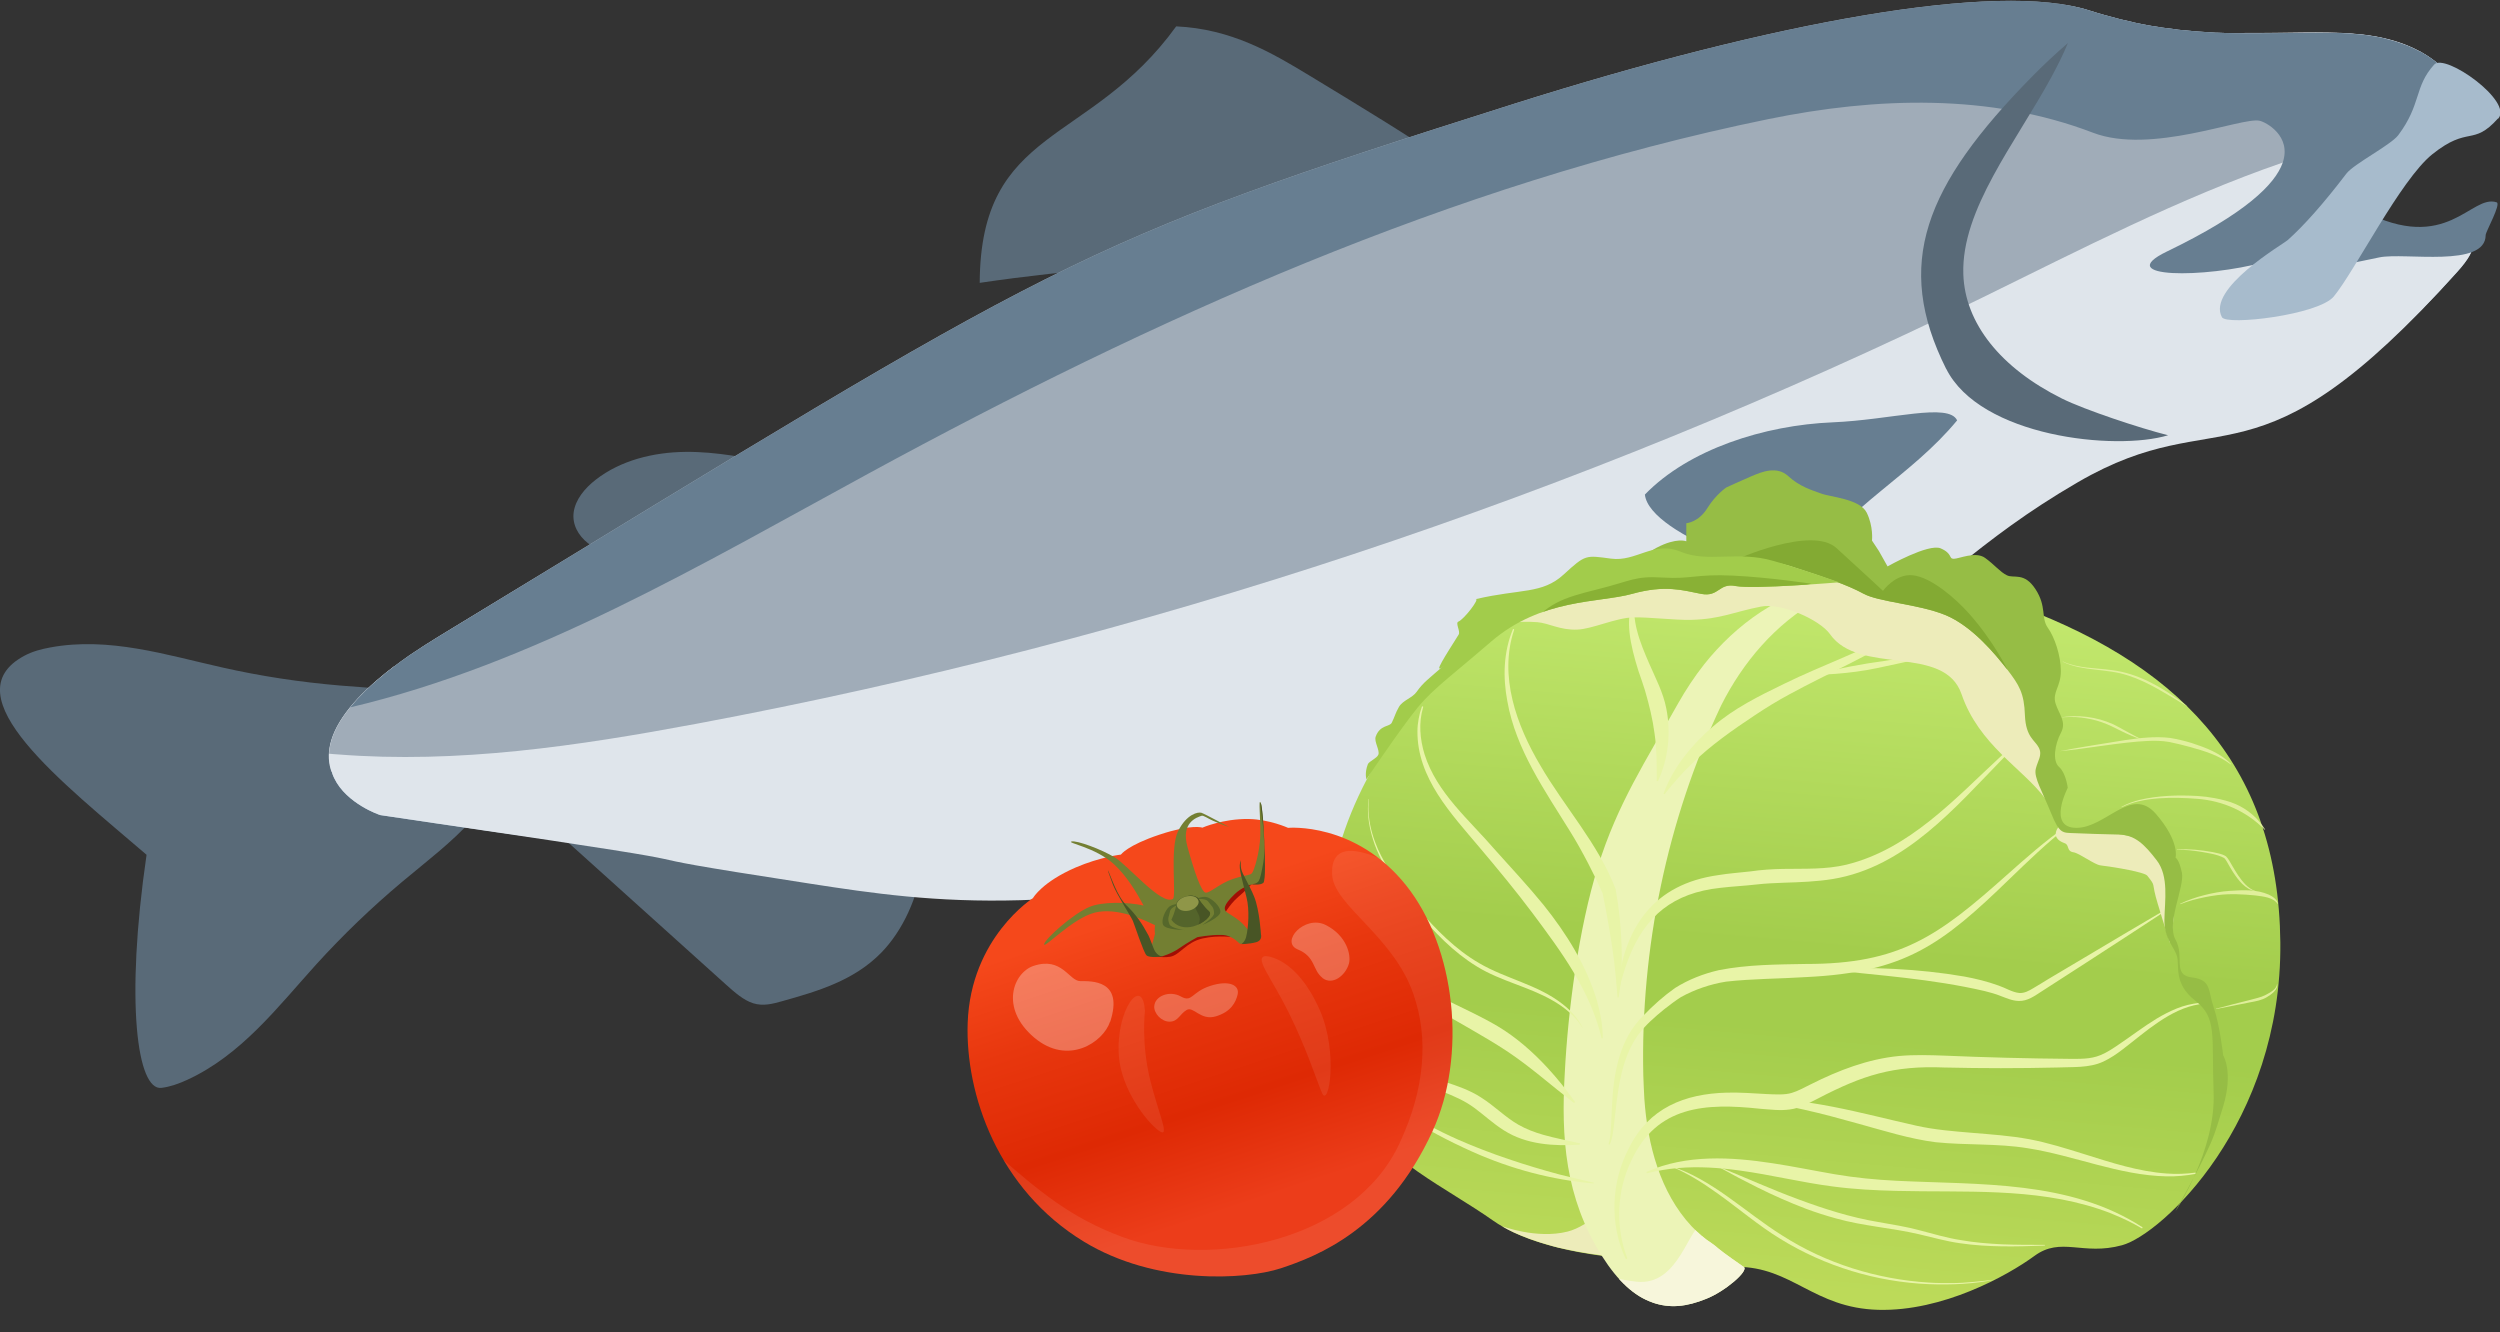 <?xml version="1.0" encoding="UTF-8"?>
<svg xmlns="http://www.w3.org/2000/svg" xmlns:xlink="http://www.w3.org/1999/xlink" viewBox="0 0 141.24 75.27">
  <rect x="0" y="0" width="141.24" height="75.27" fill="#333333" stroke="none"/>
  <defs>
    <style>
      .cls-1 {
        opacity: .9;
      }

      .cls-2 {
        fill: #e6f2a3;
      }

      .cls-3 {
        fill: #a7bbcc;
      }

      .cls-4 {
        fill: #485525;
      }

      .cls-5 {
        fill: #89b135;
      }

      .cls-6 {
        clip-path: url(#clippath-4);
      }

      .cls-7 {
        fill: url(#_名称未設定グラデーション_55);
      }

      .cls-8 {
        opacity: .08;
      }

      .cls-8, .cls-9, .cls-10 {
        fill: #fff;
      }

      .cls-11 {
        fill: #56682b;
      }

      .cls-12 {
        fill: #596a78;
      }

      .cls-13 {
        fill: #a2cc4b;
      }

      .cls-14 {
        fill: #a0acb8;
      }

      .cls-15 {
        fill: #a10e04;
      }

      .cls-16 {
        clip-path: url(#clippath-1);
      }

      .cls-17 {
        isolation: isolate;
      }

      .cls-18 {
        fill: #e8f4a7;
      }

      .cls-9 {
        opacity: .25;
      }

      .cls-10 {
        opacity: .3;
      }

      .cls-19 {
        clip-path: url(#clippath-3);
      }

      .cls-20 {
        fill: #54642b;
      }

      .cls-21 {
        fill: #8f9648;
      }

      .cls-22 {
        fill: #edecba;
      }

      .cls-22, .cls-23 {
        mix-blend-mode: multiply;
      }

      .cls-24 {
        fill: #83aa33;
      }

      .cls-25 {
        fill: #737f32;
      }

      .cls-26 {
        fill: #ecf4b7;
      }

      .cls-23 {
        fill: #f7f6db;
      }

      .cls-27 {
        clip-path: url(#clippath-2);
      }

      .cls-28 {
        fill: #96bd45;
      }

      .cls-29 {
        fill: url(#_名称未設定グラデーション_369);
      }

      .cls-30 {
        fill: #677e91;
      }

      .cls-31 {
        clip-path: url(#clippath);
      }

      .cls-32 {
        fill: #dfe5eb;
      }
    </style>
    <linearGradient id="_名称未設定グラデーション_55" data-name="名称未設定グラデーション 55" x1="100.09" y1="73.48" x2="103.73" y2="31.87" gradientUnits="userSpaceOnUse">
      <stop offset=".02" stop-color="#bcda59"/>
      <stop offset=".37" stop-color="#a3cd4c"/>
      <stop offset=".48" stop-color="#a3cd4c"/>
      <stop offset="1" stop-color="#c5ea70"/>
    </linearGradient>
    <clipPath id="clippath">
      <path class="cls-26" d="M93.35,73.58c-1.01-.35-1.94-1.19-2.84-2.61-2.11-3.33-2.31-6.76-2.11-10.28.18-3.6.79-8.24,1.87-11.71,1.11-3.58,2.71-5.98,4.53-9.23.44-.78.93-1.52,1.48-2.22,1.8-2.26,4.33-4.1,7.22-4.57.13-.02.25-.03.38-.04.23,0,.29.29.08.38-.44.16-.86.37-1.27.6-2.39,1.35-4.23,3.52-5.45,5.95-3.06,6.46-4.56,13.76-4.4,20.89.02.37.03.97.06,1.35.18,2.57.89,5.28,2.66,7.18.36.38.74.71,1.16.98.1.06.26.2.34.27.32.27,1.2.88,1.46,1.06.29.21-1.04,1.37-2.13,1.8-1.09.44-2.04.56-3.05.2Z"/>
    </clipPath>
    <clipPath id="clippath-1">
      <path class="cls-28" d="M92.12,32.52s.34-.98,1.48-1.58c1.13-.59,1.67-.36,1.67-.36v-1.02s.69-.05,1.18-.84c.49-.79,1.08-1.18,1.08-1.18,0,0,.84-.39,1.43-.64.59-.25,1.43-.59,2.07,0,.64.59,1.33.79,1.85.98.51.2,2.19.3,2.58,1.08.39.79.3,1.58.3,1.58l.39.59.49.87s2.31-1.31,3-1.02c.69.3.44.59.74.59s1.23-.44,1.77-.05c.54.39.84.79,1.23.98.39.2.98-.2,1.62.79.64.98.3,1.62.69,2.17.39.54.74,1.58.74,2.46s-.49,1.18-.3,1.82c.2.64.64,1.03.3,1.67-.34.64-.49,1.58-.1,1.92.39.34.49,1.18.49,1.18,0,0-1.18,2.26.49,2.26s3.1-2.38,4.48-.8c1.38,1.58,1.12,2.49,1.12,2.49,0,0,.2.07.36.85.16.79-.89,2.83-.36,3.78.53.95-.2,2,.92,2.13,1.12.13.9.72,1.24,1.71.34.98.53,2.69.53,2.69,0,0,.59.92,0,2.89-.59,1.97-.66,1.97-1.05,2.82-.39.85-1.67,3.12-1.64,3.09.03-.03,2.28-3.42,2.15-6.7-.12-3.28.21-4.2-1.04-5.19-1.25-.98-.87-1.96-1.03-2.51-.16-.55-.72-.96-.71-2.05.02-1.08.26-2.46-.43-3.36-.69-.9-1.23-1.44-2.13-1.46-.9-.02-1.9-.05-2.54-.08s-.82.07-1.31-1.15c-.49-1.21-.97-1.99-.86-2.47.11-.48.39-.77.18-1.2-.22-.44-.74-.59-.79-1.84-.04-1.25-.33-1.71-.98-2.56-.66-.85-1.99-2.48-3.53-3.11-1.54-.62-3.74-.72-4.63-1.21s-2.22-.94-4.23-1.59c-1.77-.57-4.14.23-5.22.05-1.08-.18-3.69.51-3.69.51Z"/>
    </clipPath>
    <clipPath id="clippath-2">
      <path class="cls-13" d="M103.88,32.9s-4.82.4-5.81.21c-.98-.2-.94.64-1.97.44-1.03-.2-2.02-.52-3.89,0-1.87.52-5.11.24-7.97,2.7-2.86,2.46-3.45,2.77-4.56,4.25-1.23,1.64-2.48,3.53-2.48,3.53,0,0-.12-.34.08-.86.07-.16.51-.33.59-.53.1-.24-.25-.74-.15-1.02.24-.68.79-.55.91-.79.18-.36.19-.52.41-.9.22-.37.76-.5,1-.85.36-.52.7-.75,1.51-1.46-.64.57.12-.59.86-1.77.11-.18-.2-.65-.02-.73.33-.13,1.24-1.33.98-1.27,2.55-.6,3.75-.27,4.98-1.4,1.23-1.13,1.23-1.08,2.66-.89,1.43.2,2.41-1.03,3.94-.39,1.53.64,3.22-.07,5.24.52,2.02.59,3.66,1.19,3.66,1.19Z"/>
    </clipPath>
    <linearGradient id="_名称未設定グラデーション_369" data-name="名称未設定グラデーション 369" x1="320.9" y1="9.57" x2="320.9" y2="-15.83" gradientTransform="translate(-234.85 163.34) rotate(-18.33)" gradientUnits="userSpaceOnUse">
      <stop offset=".16" stop-color="#ec3d1a"/>
      <stop offset=".39" stop-color="#de2904"/>
      <stop offset=".64" stop-color="#e8370e"/>
      <stop offset=".85" stop-color="#f5481b"/>
    </linearGradient>
    <clipPath id="clippath-3">
      <path class="cls-29" d="M58.37,50.73s-3.53,2.23-3.7,7.06c-.14,4.03,1.71,9.41,6.57,12.36,4.01,2.44,9.09,2.17,11.13,1.5,2.01-.67,6.01-2.18,8.56-7.74,1.95-4.24,1.33-10.35-1.49-13.89-2.87-3.6-6.67-3.25-6.67-3.25,0,0-1.05-.48-2.23-.5-1.45-.02-2.61.49-2.61.49,0,0-.57-.22-2.41.39-1.84.61-2.19,1.13-2.19,1.13,0,0-1.19.14-2.56.73-1.89.82-2.4,1.71-2.4,1.71Z"/>
    </clipPath>
    <clipPath id="clippath-4">
      <path class="cls-20" d="M66.18,51.96s.23-.46.29-.93c.02-.21.47-.43.81-.43.25,0,.4.13.4.13,0,0,.3.47.63.76.23.21-.31.69-.9.85-.46.12-.93.03-1.23-.37Z"/>
    </clipPath>
  </defs>
  <g class="cls-17">
    <g id="_レイヤー_2" data-name="レイヤー 2">
      <g id="_デザイン" data-name="デザイン">
        <g>
          <g>
            <g>
              <path class="cls-12" d="M80.94,42.6c-.4,3.06-.81,6.17-1.73,9-.21.65-.46,1.3-.82,1.75-.53.67-1.21.79-1.84.87-1.15.16-2.31.32-3.42.06-.2-.04-.41-.12-.52-.38-.13-.32-.06-.78.01-1.18.48-2.62.96-5.23,1.44-7.85.1-.52.2-1.06.41-1.5.32-.64.81-.92,1.28-1.13,1.68-.74,3.4-.9,5.19.36Z"/>
              <path class="cls-12" d="M52.17,48.63c-.32,2.11-1.17,3.95-2.39,5.2-1.54,1.57-3.58,2.17-5.58,2.73-.53.15-1.08.3-1.65.12-.54-.17-1.05-.62-1.54-1.06-2.98-2.69-5.97-5.37-8.95-8.06-.97-.88-2.01-1.85-2.51-3.22,7.54-.32,15.38,1.06,22.61,4.29Z"/>
              <path class="cls-12" d="M8.29,48.3c-4.71-4.05-11.16-9-6.9-11.26.45-.24.95-.37,1.44-.46,3.32-.62,6.56.42,9.73,1.13,2.17.49,4.4.83,6.66,1.02,1.77.15,3.58.21,5.28.6,1.7.39,3.33,1.17,4.25,2.48,0,1.6-.88,3.17-2.05,4.47-1.16,1.3-2.61,2.39-3.97,3.53-1.74,1.46-3.36,3.02-4.86,4.67-2.18,2.41-4.23,5.12-7.3,6.53-.46.21-.95.39-1.45.45-1.36.17-2.06-4.79-.84-13.17Z"/>
              <path class="cls-12" d="M89.35,15c-4.32-4.03-9.86-7.39-15.37-10.73-2.14-1.3-4.43-2.64-7.53-2.78-4.89,6.77-11.06,5.62-11.1,14.49,10.33-1.52,20.94-1.57,33.99-.99Z"/>
              <path class="cls-12" d="M43.96,26.23c-1.72-.36-3.47-.72-5.25-.7s-3.64.47-5.05,1.57c-.62.48-1.15,1.12-1.25,1.84-.18,1.39,1.38,2.46,2.87,2.44s2.87-.81,4.16-1.56c2.2-1.29,4.4-2.58,4.52-3.58Z"/>
            </g>
            <path class="cls-3" d="M18.74,43.59s.02.06.03.1c.03.1.07.19.12.29.69,1.42,2.54,2.06,2.6,2.07,1.22.18,2.34.35,3.37.5,20.25,2.98,6.44.15,20.86,2.37,6.85,1.06,11.48,1.03,27.92-1.77,12.39-2.11,31.22-13.95,42.66-20.6,8.24-4.79,10.96,1.7,22.55-11.22,2.44-2.72-.99-2-2.18-2.24-.58-.12-2.9.25-3.98.37-.12.01-.23.02-.31.03-.06,0-.11-.01-.15-.05-.13-.12-.12-.44-.02-.84.07-.28.18-.6.3-.92.22-.54.49-1.06.69-1.34.04-.05.08-.1.11-.13.4-.42.9-.93,1.42-1.47.51-.49,1.03-.99,1.5-1.49.78-.8,1.44-1.58,1.73-2.25.47-.73.58-1.21-.02-1.2-.05-.06-.1-.12-.17-.18-.05-.04-.11-.09-.16-.13-.03-.02-.06-.05-.09-.07-.06-.05-.12-.09-.18-.13-.05-.03-.1-.07-.15-.1-.02-.02-.05-.03-.07-.05-.11-.07-.21-.13-.32-.19-.03-.02-.06-.04-.1-.05,0,0-.01,0-.02,0-.06-.03-.12-.06-.17-.09-.13-.06-.26-.13-.39-.18-.04-.02-.08-.04-.12-.05-.05-.02-.1-.04-.16-.06-.03-.01-.06-.02-.09-.03-.14-.05-.28-.1-.43-.15-.07-.02-.14-.04-.21-.06-.06-.02-.13-.03-.19-.05-.05-.01-.1-.02-.14-.04-.06-.01-.11-.03-.17-.04-.08-.02-.15-.03-.23-.05-.08-.01-.15-.03-.23-.04-.19-.03-.39-.06-.59-.09-.07,0-.14-.02-.21-.02-.23-.02-.47-.04-.71-.06-.12,0-.23-.01-.35-.02-.12,0-.24-.01-.36-.01-.1,0-.2,0-.3,0-.45,0-.91-.01-1.38,0-.1,0-.2,0-.3,0-.76,0-1.55.02-2.38.02-.11,0-.22,0-.33,0,0,0,0,0,0,0-.14,0-.28,0-.42,0-.08,0-.17,0-.25,0-.08,0-.16,0-.24,0-.34,0-.69-.02-1.05-.03-.07,0-.15,0-.22-.01-.62-.03-1.25-.08-1.9-.15-.07,0-.15-.02-.22-.03-.24-.03-.47-.06-.71-.09-.06,0-.12-.02-.18-.03-.13-.02-.26-.04-.39-.06-.06,0-.13-.02-.19-.03-.16-.03-.32-.06-.48-.09-.1-.02-.19-.04-.29-.06-.07-.01-.14-.03-.21-.05-.06-.01-.11-.02-.17-.04-.14-.03-.29-.07-.44-.1-.07-.02-.13-.03-.2-.05-.54-.14-1.09-.29-1.65-.47-5.16-1.67-17.02,2.06-31.69,6.7-25.19,7.98-26.2,7.18-60.63,28.11-.27.16-.54.33-.82.5-.19.12-.38.23-.56.35-.06.04-.12.08-.18.11-.18.11-.35.23-.52.34-.06.04-.11.07-.17.11-.11.07-.22.15-.33.22-.16.11-.31.22-.45.32-.3.22-.58.43-.83.63-.07.05-.13.1-.19.16-.06.05-.12.1-.18.15-.05.04-.11.09-.16.13-.02.02-.04.03-.06.05-.09.08-.18.16-.27.24-.12.11-.23.21-.33.31-.04.04-.08.07-.11.11-.25.25-.47.49-.67.73-.04.04-.07.09-.11.13-.81,1-1.14,1.87-1.17,2.61-.02.37.04.7.15,1.01Z"/>
            <path class="cls-32" d="M18.74,43.59s.02.06.03.1c.03.1.07.19.12.29.69,1.42,2.54,2.06,2.6,2.07,1.22.18,2.34.35,3.37.5,20.25,2.98,6.52,1.16,20.95,3.38,6.85,1.06,14.55,2.16,30.64-2.24,31.18-8.51,29.49-13.8,40.93-20.44,8.24-4.79,9.88,1.01,21.47-11.92,2.44-2.72-.99-2-2.18-2.24-.58-.12-2.9.25-3.98.37-.12.01-.23.02-.31.03-.06,0-.11-.01-.15-.05-.13-.12-.12-.44-.02-.84.07-.28.18-.6.3-.92.22-.54.49-1.06.69-1.34.04-.05.08-.1.11-.13.4-.42.9-.93,1.42-1.47,1.33-1.29,2.76-2.66,3.23-3.73.47-.73.58-1.21-.02-1.2-.05-.06-.1-.12-.17-.18-2.73-2.28-6.36-1.73-10.95-1.77-4.11.77-8.1,2.22-11.72,4.32-3.25,1.89-6.19,4.26-9.32,6.33-5.82,3.85-12.27,6.63-18.69,9.39-13.66,5.87-27.55,11.76-42.3,13.57-7.01.86-14.13.78-21.1,1.93-.48.08-.96.16-1.44.26-1.12.85-1.93,1.62-2.5,2.33-1.21,1.5-1.35,2.7-1.02,3.62Z"/>
            <path class="cls-14" d="M18.59,42.58c.16.02.32.03.48.04,6.78.54,13.59-.48,20.28-1.73,25.15-4.71,49.66-12.84,72.65-24.08,5.51-2.7,11.15-5.62,16.95-7.62,2.4-.83,4.82-1.51,7.27-1.94.78-.8,1.44-1.58,1.73-2.25.47-.73.58-1.21-.02-1.2-.05-.06-.1-.12-.17-.18-.05-.04-.11-.09-.16-.13-.03-.02-.06-.05-.09-.07-.06-.05-.12-.09-.18-.13-.05-.03-.1-.07-.15-.1-.02-.02-.05-.03-.07-.05-.11-.07-.21-.13-.32-.19-.03-.02-.06-.04-.1-.05,0,0-.01,0-.02,0-.06-.03-.12-.06-.17-.09-.13-.06-.26-.13-.39-.18-.04-.02-.08-.04-.12-.05-.05-.02-.1-.04-.16-.06-.03-.01-.06-.02-.09-.03-.14-.05-.28-.1-.43-.15-.07-.02-.14-.04-.21-.06-.06-.02-.13-.03-.19-.05-.05-.01-.1-.02-.14-.04-.06-.01-.11-.03-.17-.04-.08-.02-.15-.03-.23-.05-.08-.01-.15-.03-.23-.04-.19-.03-.39-.06-.59-.09-.07,0-.14-.02-.21-.02-.23-.02-.47-.04-.71-.06-.12,0-.23-.01-.35-.02-.12,0-.24-.01-.36-.01-.1,0-.2,0-.3,0-.45,0-.91-.01-1.38,0-.1,0-.2,0-.3,0-.76,0-1.55.02-2.38.02-.11,0-.22,0-.33,0,0,0,0,0,0,0-.14,0-.28,0-.42,0-.08,0-.17,0-.25,0-.08,0-.16,0-.24,0-.34,0-.69-.02-1.05-.03-.07,0-.15,0-.22-.01-.62-.03-1.25-.08-1.9-.15-.07,0-.15-.02-.22-.03-.24-.03-.47-.06-.71-.09-.06,0-.12-.02-.18-.03-.13-.02-.26-.04-.39-.06-.06-.01-.13-.02-.19-.03-.16-.03-.32-.06-.48-.09-.1-.02-.19-.04-.29-.06-.07-.01-.14-.03-.21-.05-.06-.01-.11-.02-.17-.04-.14-.03-.29-.07-.44-.1-.07-.02-.13-.03-.2-.05-.54-.14-1.09-.29-1.65-.47-5.16-1.67-17.82.64-32.5,5.28-25.19,7.98-25.41,8.58-59.82,29.53-.27.16-.54.33-.82.5-.19.12-.38.23-.56.35-.06.04-.12.08-.18.11-.18.11-.35.23-.52.34-.06.04-.11.07-.17.11-.11.07-.22.15-.33.22-.16.11-.31.22-.45.32-.3.22-.58.43-.83.63-.07.05-.13.1-.19.16-.06.05-.12.1-.18.15-.05.04-.11.09-.16.13-.02.02-.04.03-.06.05-.09.08-.18.16-.27.24-.12.11-.23.21-.33.31-.04.04-.08.07-.11.11-.25.25-.47.49-.67.73-.04.04-.07.09-.11.13-.81,1-1.14,1.87-1.17,2.61Z"/>
            <path class="cls-30" d="M19.76,39.97c10.39-2.45,19.88-8.09,29.33-13.23,16.05-8.73,32.91-16.34,50.81-20.01,6.11-1.25,12.53-1.46,18.35.77,3.27,1.25,8.39-.89,9.4-.68.35.07,1.84.85,1.31,2.38-.42,1.2-2.08,2.86-6.54,5.01-3.14,1.52,2.14,1.52,5.51.6,1.58-.43,2.97-1.23,4.28-2.21.07-.28.18-.6.3-.92.22-.54.49-1.06.69-1.34.04-.05.08-.1.11-.13.4-.42.9-.93,1.42-1.47.51-.49,1.03-.99,1.5-1.49.78-.8,1.44-1.58,1.73-2.25.47-.73.58-1.21-.02-1.2-.05-.06-.1-.12-.17-.18-.05-.04-.11-.09-.16-.13-.03-.02-.06-.05-.09-.07-.06-.05-.12-.09-.18-.13-.05-.03-.1-.07-.15-.1-.02-.02-.05-.03-.07-.05-.11-.07-.21-.13-.32-.19-.03-.02-.06-.04-.1-.05,0,0-.01,0-.02,0-.06-.03-.12-.06-.17-.09-.13-.06-.26-.13-.39-.18-.04-.02-.08-.04-.12-.05-.05-.02-.1-.04-.16-.06-.03-.01-.06-.02-.09-.03-.14-.05-.28-.1-.43-.15-.07-.02-.14-.04-.21-.06-.06-.02-.13-.03-.19-.05-.05-.01-.1-.02-.14-.04-.06-.01-.11-.03-.17-.04-.08-.02-.15-.03-.23-.05-.08-.01-.15-.03-.23-.04-.19-.03-.39-.06-.59-.09-.07,0-.14-.02-.21-.02-.23-.02-.47-.04-.71-.06-.12,0-.23-.01-.35-.02-.12,0-.24-.01-.36-.01-.1,0-.2,0-.3,0-.45,0-.91-.01-1.38,0-.1,0-.2,0-.3,0-.76,0-1.55.02-2.38.02-.11,0-.22,0-.33,0,0,0,0,0,0,0-.14,0-.28,0-.42,0-.08,0-.17,0-.25,0-.08,0-.16,0-.24,0-.34,0-.69-.02-1.05-.03-.07,0-.15,0-.22-.01-.62-.03-1.25-.08-1.9-.15-.07,0-.15-.02-.22-.03-.24-.03-.47-.06-.71-.09-.06,0-.12-.02-.18-.03-.13-.02-.26-.04-.39-.06-.06-.01-.13-.02-.19-.03-.16-.03-.32-.06-.48-.09-.09-.02-.19-.04-.29-.06-.07-.01-.14-.03-.21-.05-.06-.01-.11-.02-.17-.04-.14-.03-.29-.07-.44-.1-.07-.02-.13-.03-.2-.05-.54-.14-1.09-.29-1.65-.47-5.16-1.67-17.82.64-32.5,5.28-25.19,7.98-25.41,8.58-59.82,29.53-.27.16-.54.33-.82.5-.19.12-.38.23-.56.35-.06.04-.12.08-.18.11-.18.11-.35.23-.52.34-.06.04-.11.07-.17.11-.11.07-.22.15-.33.22-.16.11-.31.22-.45.32-.3.22-.58.43-.83.63-.07.05-.13.1-.19.16-.06.05-.12.1-.18.15-.05.04-.11.09-.16.13-.02.02-.04.03-.06.05-.09.08-.18.16-.27.24-.12.11-.23.21-.33.31-.04.04-.08.07-.11.11-.25.25-.47.49-.67.73-.04.04-.07.09-.11.13Z"/>
            <path class="cls-12" d="M109.95,20.83c1.92,3.85,9.57,4.66,12.54,3.76-1.6-.4-4.72-1.44-5.99-2.07-3.48-1.73-5.49-4.26-5.58-7.03-.12-3.66,2.96-7.42,4.99-11.16.34-.63.66-1.27.92-1.9-.72.62-1.39,1.25-2.02,1.89-6.1,6.2-7.82,10.6-4.86,16.52Z"/>
            <g>
              <path class="cls-30" d="M133.51,11.92c4.75,2.47,6.09-.97,7.54-.49.27.09-.62,1.66-.62,1.85,0,1.87-4.56.97-6,1.26-1.36.27-2.79.66-4.13.48-.3-.04-.62-.14-.67-.31-.05-.18.23-.36.49-.48,1.18-.59,1.65-1.86,3.41-2.29Z"/>
              <path class="cls-3" d="M141.12,6.7c-1.43,1.59-1.65.37-3.71,2.02-1.79,1.44-4.37,6.59-5.56,8.03-.86,1.04-6.06,1.66-6.32,1.17-.87-1.61,3.46-4.13,3.71-4.35.92-.82,2.05-2.09,3.32-3.76.42-.55,2.5-1.61,2.93-2.17,1.32-1.76.89-2.73,2.03-3.99.61-.68,4.49,2.09,3.62,3.05Z"/>
            </g>
            <path class="cls-30" d="M92.93,27.94c2.48-2.56,6.75-3.92,10.61-4.08,3.32-.14,6.55-1.13,7.03-.11-2.61,3.16-6.11,4.77-8.45,8.25-.7,1.04-8.95-1.71-9.19-4.06Z"/>
          </g>
          <g>
            <path class="cls-7" d="M92.12,71.1s-5.01-.21-7.75-2.13c-2.74-1.93-6.07-3.37-7.7-6.28-2.48-4.43-2.13-10.14-1.24-13.94,1.16-4.96,4.77-10.41,10.14-13.55,5.37-3.14,16.07-5.33,27.76-1.22,9.55,3.36,15.4,9.04,15.5,19.26.1,10.22-6.71,16.5-8.94,17.11-2.23.61-3.44-.51-4.96.61-1.52,1.11-5.17,3.14-8.82,3.04-3.65-.1-4.86-2.43-8-2.43s-4.04-.13-6-.46Z"/>
            <g class="cls-1">
              <path class="cls-2" d="M126.02,43.18c-.66-.5-1.47-.75-2.26-.97-.4-.11-.8-.21-1.2-.29-.4-.07-.81-.08-1.22-.06-1.45.06-3.53.45-4.98.58.87-.18,2.86-.49,3.72-.63.84-.12,1.67-.22,2.52-.12.42.07.83.17,1.23.29.79.26,1.62.57,2.21,1.18,0,0,0,.03-.02.02h0Z"/>
              <path class="cls-2" d="M116.36,40.54c1.01-.18,2.07-.05,3.01.37.37.18.71.39,1.08.58.18.1.36.19.54.28,0,0,0,.02,0,.01-.39-.13-.76-.29-1.13-.47-.36-.18-.72-.37-1.1-.5-.38-.14-.78-.22-1.18-.27-.4-.05-.81-.04-1.21,0,0,0-.01-.01,0-.01h0Z"/>
              <path class="cls-2" d="M127.95,46.88c-1.01-1.04-2.37-1.64-3.81-1.75-1.33-.1-3.05-.13-4.26.47,0,0-.01,0-.02,0,0,0,0-.01,0-.02.32-.18.67-.3,1.02-.39,1.07-.25,2.17-.28,3.27-.22.32.02.64.06.96.12.41.08.81.17,1.2.34.69.3,1.27.81,1.66,1.43,0,.01,0,.02-.02.01h0Z"/>
              <path class="cls-2" d="M128.69,51.08c-.26-.39-.83-.43-1.26-.49-.7-.07-1.44-.11-2.15-.02-.48.06-.95.16-1.41.28-.23.07-.46.14-.68.23,0,0-.01,0-.02,0,0,0,0-.01,0-.02.22-.11.44-.2.67-.28.23-.08.46-.15.7-.21.47-.12.96-.21,1.44-.24.73-.05,1.5-.09,2.19.21.22.1.47.27.53.52,0,.01-.02.02-.02,0h0Z"/>
              <path class="cls-2" d="M122.99,47.99c.67-.04,1.35.03,2.02.15.25.06.52.09.75.24.15.15.23.33.34.51.1.17.24.41.35.57.25.36.53.72.96.88,0,0,0,.02,0,.01-.57-.11-.96-.63-1.26-1.09-.11-.16-.24-.41-.34-.58-.05-.07-.09-.16-.16-.21-.4-.21-.87-.27-1.32-.35-.44-.07-.89-.12-1.34-.11,0,0-.01-.01,0-.01h0Z"/>
              <path class="cls-2" d="M125.19,56.99c.47-.13,1.42-.37,1.9-.49.31-.09.62-.14.91-.29.24-.13.64-.33.64-.63,0,0,.01-.01.01,0,.07.33-.34.61-.59.76-.28.17-.62.23-.95.29-.48.1-1.44.29-1.92.38,0,0-.01-.01,0-.01h0Z"/>
              <path class="cls-2" d="M116.54,37.37c.87.4,1.85.36,2.78.49,1.43.18,2.72.91,3.87,1.75.13.09.25.19.38.29,0,0,0,.02,0,.01-.27-.16-.54-.33-.81-.49-1.07-.64-2.18-1.29-3.44-1.47-.62-.1-1.26-.13-1.88-.26-.31-.07-.61-.16-.9-.3,0,0,0-.02,0-.01h0Z"/>
            </g>
            <path class="cls-22" d="M84.85,69.27s1.97.75,3.71.31c1.25-.31,2.69-1.82,2.69-1.82l.63,3.32s-2.42-.21-4.17-.68c-2.02-.55-2.87-1.14-2.87-1.14Z"/>
            <g>
              <g>
                <path class="cls-26" d="M93.35,73.58c-1.01-.35-1.94-1.19-2.84-2.61-2.11-3.33-2.31-6.76-2.11-10.28.18-3.6.79-8.24,1.87-11.71,1.11-3.58,2.71-5.98,4.53-9.23.44-.78.93-1.52,1.48-2.22,1.8-2.26,4.33-4.1,7.22-4.57.13-.02.25-.03.38-.04.23,0,.29.29.08.38-.44.16-.86.37-1.27.6-2.39,1.35-4.23,3.52-5.45,5.95-3.06,6.46-4.56,13.76-4.4,20.89.02.37.03.97.06,1.35.18,2.57.89,5.28,2.66,7.18.36.38.74.71,1.16.98.1.06.26.2.34.27.32.27,1.2.88,1.46,1.06.29.21-1.04,1.37-2.13,1.8-1.09.44-2.04.56-3.05.2Z"/>
                <g class="cls-31">
                  <path class="cls-23" d="M96.29,69.09c-.91.1-1.38,3.59-3.84,3.32-2.47-.27-2.54-1.11-2.54-1.11,0,0,2.56,3.88,5.62,3.97,3.06.09,3.92-3.14,3.92-3.14,0,0-2.25-3.15-3.16-3.05Z"/>
                </g>
              </g>
              <path class="cls-18" d="M93.04,66.2c2.23-.99,4.76-.84,7.11-.48,1.18.18,2.34.42,3.5.62,1.16.2,2.33.31,3.51.37,4.68.23,9.77-.04,13.87,2.62.02.01.02.03.01.05-.01.02-.03.02-.05.01-.51-.3-1.04-.56-1.59-.78-.22-.1-.59-.23-.83-.31-3.69-1.22-7.61-.92-11.44-1.02-1.19-.03-2.39-.09-3.59-.25-1.78-.23-3.49-.66-5.25-.9-1.16-.16-2.33-.24-3.49-.14-.58.05-1.16.15-1.74.29-.02,0-.04,0-.04-.03,0-.02,0-.03.02-.04h0Z"/>
              <path class="cls-18" d="M97.18,65.95c1.47.6,2.91,1.25,4.4,1.8,1.48.55,2.98,1.03,4.54,1.29.78.14,1.57.26,2.34.47.77.2,1.53.43,2.31.55.78.14,1.57.2,2.36.24.79.03,1.58.03,2.38.03,0,0,.02,0,.02.02,0,0,0,.02-.02.02-1.59.06-3.18.1-4.76-.13-.79-.11-1.56-.33-2.33-.51-1.54-.36-3.15-.46-4.68-.89-.58-.16-1.15-.34-1.71-.55-.92-.35-1.85-.76-2.73-1.2-.71-.35-1.41-.72-2.11-1.11,0,0-.01-.02,0-.02,0,0,.01-.01.02,0h0Z"/>
              <path class="cls-18" d="M94.27,65.84c2.45.75,4.29,2.63,6.42,3.96,2.46,1.58,5.36,2.48,8.28,2.66.37.03.89.03,1.26.03.84,0,1.7-.11,2.52-.2-1.22.25-2.53.31-3.78.26-2.95-.12-5.88-1.01-8.39-2.56-1.26-.77-2.38-1.74-3.58-2.59-.85-.61-1.74-1.17-2.72-1.55,0,0,0,0,0-.02,0,0,0,0,.01,0h0Z"/>
              <path class="cls-18" d="M124.24,56.74c-.83.13-1.59.53-2.29,1-.7.47-1.34,1.02-2.02,1.54-.34.26-.7.51-1.11.7-.8.37-1.74.29-2.59.33-2.11.05-4.27.05-6.38,0-2.88-.12-4.6.43-7.12,1.74-.5.25-1.03.56-1.61.63-.56.08-1.13,0-1.69-.04-3.06-.33-5.84-.19-7.28,2.96-.81,1.69-.89,3.71-.22,5.47,0,.02,0,.05-.03.06-.02,0-.05,0-.06-.02-.92-1.96-.82-4.35.2-6.27,1.11-2.24,3.13-3.05,5.52-3.11.74-.02,1.52.04,2.25.08.47.02,1.03.06,1.43-.07.34-.1.69-.3,1.08-.49,1.55-.78,3.21-1.42,4.96-1.59.88-.08,1.75-.05,2.6-.02,2.31.1,4.67.16,6.99.18.61,0,1.23.03,1.8-.21.37-.15.71-.38,1.06-.62.7-.47,1.37-.99,2.11-1.44.37-.22.75-.42,1.15-.58.4-.16.82-.26,1.25-.31.02,0,.05.02.05.04,0,.02-.01.04-.04.05h0Z"/>
              <path class="cls-18" d="M98.75,62.08c3.24-.13,6.39.82,9.53,1.52,1.03.23,2.07.31,3.13.4,1.07.09,2.15.16,3.23.36,1.07.2,2.1.53,3.13.85,1.53.48,3.05.98,4.66,1.09.53.04,1.06.02,1.59-.05.02,0,.04.01.04.03,0,.02-.01.04-.03.04-.53.1-1.07.15-1.61.14-2.7-.05-5.23-1.18-7.87-1.59-1.7-.28-3.47-.16-5.2-.34-1.48-.19-2.92-.65-4.34-1.04-2.06-.58-4.12-1.11-6.25-1.34-.02,0-.03-.02-.03-.04,0-.02.02-.03.03-.03h0Z"/>
              <path class="cls-18" d="M90.88,64.62c.11-.33.11-.7.14-1.05,0,0,.05-1.08.05-1.08.08-1.82.41-3.79,1.78-5.12.55-.57,1.13-1.09,1.78-1.55.76-.48,1.61-.81,2.48-1.01,1.62-.32,3.3-.32,4.91-.35,5.33.01,7.5-1.59,11.35-5.02,1.08-.96,2.16-1.92,3.35-2.75.02-.01.04,0,.05,0,.01.02,0,.04,0,.05-1.14.89-2.17,1.89-3.21,2.89-3.88,3.77-5.95,5.3-11.5,5.57-1.54.1-3.05.09-4.55.26-.88.14-1.76.44-2.54.87-.33.21-.64.45-.95.69-.54.44-1.08.91-1.49,1.47-1.02,1.45-1.15,3.36-1.35,5.08-.05.36-.07.73-.23,1.07,0,.02-.03.03-.05.02-.02,0-.03-.03-.02-.05h0Z"/>
              <path class="cls-18" d="M103.09,54.71c2.63-.08,5.28.01,7.88.46.65.12,1.31.28,1.94.51.39.13.77.38,1.17.42.29.02.54-.12.79-.27.18-.11.66-.39.84-.51,1.12-.67,3.39-2.01,4.51-2.68.75-.44,1.51-.89,2.26-1.33.01,0,.03,0,.04,0,0,.01,0,.03,0,.04-.73.48-1.46.96-2.2,1.44-1.36.89-3.59,2.33-4.96,3.21-.39.25-.81.57-1.31.55-.38-.01-.69-.16-1.02-.28-.29-.12-.6-.2-.91-.28-2.97-.69-6.01-.89-9.04-1.22-.01,0-.03-.01-.02-.03,0-.01.01-.02.03-.02h0Z"/>
              <path class="cls-18" d="M91.38,55.92c.36-3.53,2.04-5.97,5.7-6.48.6-.1,1.22-.14,1.82-.21.61-.09,1.24-.13,1.86-.14,1.2-.02,2.39.04,3.56-.24,3.57-.88,6.13-3.73,8.74-6.14.45-.41.91-.81,1.38-1.2.02-.01.04-.01.05,0,.01.02.01.04,0,.05-.45.41-.88.84-1.31,1.27-2.74,2.81-5.54,6.15-9.63,6.83-.92.15-1.85.18-2.77.21-.52.02-1.04.04-1.55.1-.69.08-1.38.11-2.04.19-2.64.28-4.26,1.57-5.2,4.04-.22.56-.38,1.15-.52,1.73,0,.02-.03.03-.05.03-.02,0-.03-.02-.03-.04h0Z"/>
              <path class="cls-18" d="M93.99,44.81c.55-1.47,1.59-2.74,2.78-3.76,1.19-1.03,2.61-1.73,4.01-2.41,2.24-1.1,4.62-1.91,6.79-3.15.49-.29.97-.61,1.41-.97.02-.02.04-.01.06,0,.01.02.01.04,0,.06-.41.4-.87.77-1.35,1.09-2.08,1.4-4.41,2.36-6.6,3.56-.67.36-1.32.76-1.95,1.18-1.25.83-2.48,1.69-3.56,2.74-.54.52-1.04,1.09-1.52,1.7-.01.02-.04.02-.06,0-.01-.01-.02-.03-.01-.05h0Z"/>
              <path class="cls-18" d="M102.52,38.1c1.32-.33,2.66-.59,4.01-.77,1.73-.27,3.45-.6,5.16-.96,0,0,.02,0,.02.01,0,0,0,.02-.01.02-1.86.54-3.79.95-5.68,1.35-.75.16-1.55.26-2.32.32-.39.03-.78.05-1.17.05,0,0-.02,0-.02-.02,0,0,0-.02.01-.02h0Z"/>
              <path class="cls-18" d="M90.04,66.86c-2.34-.19-4.68-.82-6.83-1.78-2.76-1.23-5.42-2.88-7.59-4.96,2.06,1.69,4.34,3.2,6.79,4.28,1.8.79,3.78,1.44,5.68,1.95.65.16,1.3.32,1.96.47,0,0,.02.01.01.02,0,0-.01.01-.02.01h0Z"/>
              <path class="cls-18" d="M89.24,64.67c-1.44.09-3,0-4.26-.8-.64-.4-1.15-.89-1.7-1.29-.53-.39-1.16-.67-1.82-.92-.67-.25-1.36-.51-1.98-.88-1.56-.92-2.76-2.32-3.75-3.8-.2-.3-.38-.6-.57-.9,0-.02,0-.04.01-.05.02,0,.04,0,.05.01.2.29.41.58.63.85,1.26,1.65,2.82,3.18,4.8,3.9.67.24,1.35.43,2.02.7.34.14.68.3,1,.51.79.5,1.36,1.11,2.11,1.54.44.25.91.43,1.4.57.66.19,1.36.32,2.06.48.02,0,.03.02.03.04,0,.02-.02.03-.03.03h0Z"/>
              <path class="cls-18" d="M88.89,62.29c-1.27-.98-2.46-2.05-3.78-2.92-.65-.43-1.32-.82-2.01-1.22-2.03-1.19-4.5-2.37-5.81-4.42-.46-.69-.82-1.42-1.15-2.15-.17-.37-.3-.77-.36-1.18-.06-.41-.05-.82-.03-1.22,0-.02.02-.04.05-.04.02,0,.04.02.04.04.02.4.05.8.14,1.18.09.38.24.74.43,1.09.74,1.4,1.63,2.73,2.93,3.64,1.6,1.2,3.53,1.86,5.26,2.88,1.06.63,2.01,1.47,2.84,2.37.55.6,1.06,1.23,1.53,1.9.01.02,0,.05-.01.06-.02.01-.04.01-.05,0h0Z"/>
              <path class="cls-18" d="M90.48,58.64c-.64-2.68-2.28-4.88-3.89-7.04-.95-1.27-1.98-2.51-3-3.72-1.6-1.9-3.54-3.93-3.51-6.59,0-.23.03-.46.07-.69.04-.23.1-.45.18-.67,0-.02.03-.03.05-.02.02,0,.03.03.02.05-.26.87-.18,1.8.08,2.65.69,2.19,2.53,3.71,3.99,5.41.89.99,1.89,2.07,2.73,3.1,1.3,1.62,2.44,3.44,3.03,5.45.19.67.32,1.37.32,2.06,0,.02-.02.04-.04.04-.02,0-.03-.01-.04-.03h0Z"/>
              <path class="cls-18" d="M85.54,35.59c-.87,2.61.14,5.39,1.48,7.65,1.36,2.35,3.28,4.43,4.26,7,0,0,.01.04.01.04v.03c.18,1,.28,2,.32,3.01.04,1,.01,2.02-.16,3.01,0,.02-.02.03-.04.03-.02,0-.03-.02-.03-.04-.05-.69-.11-1.36-.19-2.04-.17-1.28-.39-2.56-.65-3.82-.39-.89-1.17-2.43-1.83-3.48-1.42-2.3-3.07-4.63-3.55-7.36-.26-1.35-.22-2.78.31-4.06,0-.02.03-.03.05-.02.02,0,.03.03.02.05h0Z"/>
              <path class="cls-18" d="M93.6,44.09c0-.91,0-1.78-.12-2.62-.11-.85-.31-1.66-.55-2.48-.11-.36-.25-.75-.37-1.1-.22-.71-.42-1.43-.5-2.17-.07-.68-.01-1.41.29-2.03.01-.02.04-.03.06-.02.02,0,.03.03.02.05-.16.64-.11,1.29.06,1.92.16.63.42,1.24.68,1.84.35.81.8,1.65.97,2.55.27,1.36.12,2.82-.46,4.08-.01.02-.04.03-.06.02-.02,0-.03-.02-.03-.04h0Z"/>
              <path class="cls-18" d="M89.4,58.06c-.41-.66-1.02-1.16-1.69-1.54-1.35-.78-2.93-1.09-4.26-1.91-1.35-.82-2.44-1.97-3.44-3.17-.56-.67-1.1-1.37-1.56-2.13-.2-.32-.4-.69-.55-1.03l-.12-.27c-.06-.15-.16-.4-.2-.55-.21-.65-.33-1.34-.29-2.02l.02-.29s0-.01.01-.01c0,0,.01,0,.01.01,0,.11-.02.33-.02.44,0,.68.14,1.35.38,1.99.03.08.13.32.16.4.05.09.14.3.19.39.15.29.33.61.5.88.47.74,1.01,1.42,1.58,2.09,1,1.17,2.11,2.3,3.44,3.07,1.51.89,3.31,1.21,4.71,2.31.47.36.87.81,1.14,1.33,0,0,0,.01,0,.02,0,0-.01,0-.02,0h0Z"/>
            </g>
            <path class="cls-22" d="M84.78,35.25s.83-.19,2.07-.1c.65.05,1.28.46,2.26.42.84-.03,2.19-.67,3.16-.69.93-.02,2.31.16,3.26.14,1.69-.04,2.41-.45,3.96-.75,1.14-.23,3.32.74,3.9,1.56,1.66,2.36,6.45.53,7.43,3.39.98,2.86,3.45,4.2,4.69,5.85,1.24,1.65.15-2.42.15-2.42,0,0,2.27-4.99-4.42-7.97-6.69-2.98-17.72-4.92-26.46.58Z"/>
            <path class="cls-22" d="M116.36,46.64s-.65.67.29,1c.27.09.09.45.49.51.34.05,1.18.7,1.53.74.9.11,2.49.39,2.64.58.54.68.19.27.6,1.61.4,1.34.68,2.17.68,2.17,0,0,.71-3.02-.27-4.95-.55-1.08-3.21-1.28-4.69-1.41-1.17-.11-1.27-.24-1.27-.24Z"/>
            <g>
              <path class="cls-28" d="M92.12,32.52s.34-.98,1.48-1.58c1.13-.59,1.67-.36,1.67-.36v-1.02s.69-.05,1.18-.84c.49-.79,1.08-1.18,1.08-1.18,0,0,.84-.39,1.43-.64.59-.25,1.43-.59,2.07,0,.64.59,1.33.79,1.85.98.51.2,2.19.3,2.58,1.08.39.79.3,1.58.3,1.58l.39.59.49.87s2.31-1.31,3-1.02c.69.3.44.59.74.59s1.23-.44,1.77-.05c.54.39.84.79,1.23.98.39.2.98-.2,1.62.79.64.98.3,1.62.69,2.17.39.54.74,1.58.74,2.46s-.49,1.18-.3,1.82c.2.64.64,1.03.3,1.67-.34.64-.49,1.58-.1,1.92.39.34.49,1.18.49,1.18,0,0-1.18,2.26.49,2.26s3.1-2.38,4.48-.8c1.38,1.58,1.12,2.49,1.12,2.49,0,0,.2.07.36.85.16.79-.89,2.83-.36,3.78.53.95-.2,2,.92,2.13,1.12.13.9.72,1.24,1.71.34.98.53,2.69.53,2.69,0,0,.59.92,0,2.89-.59,1.97-.66,1.97-1.05,2.82-.39.85-1.67,3.12-1.64,3.09.03-.03,2.28-3.42,2.15-6.7-.12-3.28.21-4.2-1.04-5.19-1.25-.98-.87-1.96-1.03-2.51-.16-.55-.72-.96-.71-2.05.02-1.08.26-2.46-.43-3.36-.69-.9-1.23-1.44-2.13-1.46-.9-.02-1.9-.05-2.54-.08s-.82.07-1.31-1.15c-.49-1.21-.97-1.99-.86-2.47.11-.48.39-.77.18-1.2-.22-.44-.74-.59-.79-1.84-.04-1.25-.33-1.71-.98-2.56-.66-.85-1.99-2.48-3.53-3.11-1.54-.62-3.74-.72-4.63-1.21s-2.22-.94-4.23-1.59c-1.77-.57-4.14.23-5.22.05-1.08-.18-3.69.51-3.69.51Z"/>
              <g class="cls-16">
                <path class="cls-24" d="M98.02,31.64s4.32-1.96,5.73-.68c1.41,1.28,2.63,2.42,2.63,2.42,0,0,.7-.98,1.68-.88,1.06.11,2.45,1.34,3.18,2.16,1.41,1.58,2.19,3.21,2.19,3.21l-15.4-6.24Z"/>
              </g>
            </g>
            <g>
              <path class="cls-13" d="M103.88,32.9s-4.82.4-5.81.21c-.98-.2-.94.64-1.97.44-1.03-.2-2.02-.52-3.89,0-1.87.52-5.11.24-7.97,2.7-2.86,2.46-3.45,2.77-4.56,4.25-1.23,1.64-2.48,3.53-2.48,3.53,0,0-.12-.34.08-.86.07-.16.51-.33.59-.53.1-.24-.25-.74-.15-1.02.24-.68.79-.55.91-.79.18-.36.19-.52.41-.9.22-.37.76-.5,1-.85.36-.52.7-.75,1.51-1.46-.64.57.12-.59.86-1.77.11-.18-.2-.65-.02-.73.33-.13,1.24-1.33.98-1.27,2.55-.6,3.75-.27,4.98-1.4,1.23-1.13,1.23-1.08,2.66-.89,1.43.2,2.41-1.03,3.94-.39,1.53.64,3.22-.07,5.24.52,2.02.59,3.66,1.19,3.66,1.19Z"/>
              <g class="cls-27">
                <path class="cls-5" d="M87.31,35.82s-2.26,1.21-1.08-.26c1.18-1.48,2.03-1.77,4-2.26,1.97-.49,2.11-.77,3.72-.67,1.61.1,1.86-.21,3.96-.11,2.1.1,4.43.46,4.43.46l-15.03,2.84Z"/>
              </g>
            </g>
          </g>
          <g>
            <g>
              <path class="cls-29" d="M58.37,50.73s-3.53,2.23-3.7,7.06c-.14,4.03,1.71,9.41,6.57,12.36,4.01,2.44,9.09,2.17,11.13,1.5,2.01-.67,6.01-2.18,8.56-7.74,1.95-4.24,1.33-10.35-1.49-13.89-2.87-3.6-6.67-3.25-6.67-3.25,0,0-1.05-.48-2.23-.5-1.45-.02-2.61.49-2.61.49,0,0-.57-.22-2.41.39-1.84.61-2.19,1.13-2.19,1.13,0,0-1.19.14-2.56.73-1.89.82-2.4,1.71-2.4,1.71Z"/>
              <g class="cls-19">
                <path class="cls-8" d="M76.92,48.15c-1.08-.25-1.72.08-1.66,1.26.08,1.74,3.47,3.47,4.6,6.77.86,2.51.64,5.33-.78,8.39-2.58,5.6-10.76,7.13-15.63,5.33-3-1.11-4.73-2.6-7.16-4.71-2.44-2.11-.69,10.9,11.09,9.92,11.77-.98,16.66-8.06,16.72-15.47.06-7.41-4.53-10.88-7.18-11.49Z"/>
              </g>
            </g>
            <path class="cls-15" d="M65.16,53.98s.43.16.96.07c.53-.09.89-.82,1.82-1.03.93-.21,1.8-.06,1.8-.06l-.63-1.19s.28-.61.86-1.11c.59-.5.93-.92.93-.92,0,0-5.36,2.04-5.75,4.24Z"/>
            <g>
              <path class="cls-25" d="M71.22,45.35c-.14-.29.01.97-.02,1.89-.03.92-.35,1.96-.47,2.09-.12.14-.33.08-1.08.33s-1.3.81-1.54.77c-.24-.04-.64-1.19-1.02-2.58-.39-1.39.53-1.67.79-1.76.11-.04.35.15.65.28.43.19.92.36.92.36,0,0-1.39-.75-1.57-.81-.19-.06-.83.06-1.32,1.03-.49.97-.08,3.72-.3,3.84-.65.37-2.52-1.89-3.28-2.35-.76-.46-2.14-.97-2.44-.9-.31.08,1.34.32,2.4,1.29.75.7,1.28,1.61,1.67,2.33-.95-.21-2.33-.22-3.04.07-.94.38-2.57,1.85-2.58,2.12-.02.27,1.6-1.47,2.86-1.79,1.26-.32,2.81.43,3.3.66.03.02.07.03.1.04-.03.3,0,.51,0,.51l-.33,1.22h.42s.31.04.31.04c0,0,.52-.14.98-.46.47-.33,1.01-.62,1.01-.62,0,0,.74-.15,1.39-.13.65.02.97.51,1.05.51.07,0,1.07-.29,1.07-.29,0,0-.36-.15-.77-.66-.4-.51-1.11-.81-1.15-.92s-.17-.28.53-.95c.7-.67,1.61-.64,1.61-.64,0,0,.09-.65.08-1.47-.01-.83-.09-2.77-.23-3.06Z"/>
              <path class="cls-11" d="M66.92,52.54s-1.08,0-1.21-.29c-.13-.29.14-.84.34-1.02.2-.18.75-.19.75-.19,0,0-.64.15-.7.45-.05.3-.17.37-.03.73.09.22.85.33.85.33Z"/>
              <path class="cls-11" d="M67.95,52.25s1-.42,1-.74c0-.32-.48-.73-.74-.82-.26-.09-.76.13-.76.13,0,0,.65-.13.82.13.17.25.31.27.32.65,0,.23-.64.64-.64.64Z"/>
              <path class="cls-4" d="M70.75,49.97s.47.05.62-.09c.15-.14.09-1.57.06-2.28-.03-.71-.12-2.11-.21-2.25-.09-.14.36,2.2.15,3.39s-.25,1.12-.63,1.22Z"/>
              <g>
                <path class="cls-20" d="M66.18,51.96s.23-.46.29-.93c.02-.21.47-.43.81-.43.25,0,.4.13.4.13,0,0,.3.47.63.76.23.21-.31.69-.9.85-.46.12-.93.03-1.23-.37Z"/>
                <g class="cls-6">
                  <path class="cls-4" d="M67.58,52.38s.33-.29.14-.7c-.19-.41-.39-.77-.39-.77,0,0-.51-.56-.02-.46.5.1,1.27,1.2,1.27,1.2,0,0-.37.74-1.01.73Z"/>
                </g>
              </g>
              <path class="cls-21" d="M67.71,50.88c.06.22-.17.47-.51.56-.33.08-.65-.03-.71-.26-.06-.22.19-.45.52-.53.33-.08.63,0,.69.23Z"/>
              <path class="cls-4" d="M70.1,53.34s.49,0,.87-.11c.37-.1.27-.44.27-.44,0,0-.08-1.37-.38-2.12-.3-.74-.68-1.27-.74-1.6-.06-.33.03-.66-.06-.33-.09.33.13.99.37,1.99.16.64.11,1.65-.03,2.21-.08.31-.29.41-.29.41Z"/>
              <path class="cls-4" d="M65.67,54.04s-.73.1-.9-.07c-.17-.18-.68-1.74-.77-1.95-.09-.21-.91-1.49-1.12-2.03s-.36-.99-.25-.75c.12.24.49,1.41,1.02,1.92s.89,1.04,1.23,1.68c.09.16.29.77.37.9.18.28.41.3.41.3Z"/>
            </g>
            <path class="cls-10" d="M62.71,57.73c-.38,1.15-2.37,2.5-4.28.89-1.97-1.67-1.18-3.67-.04-4.05,1.61-.54,2,.85,2.64.86.63,0,2.47-.08,1.69,2.3Z"/>
            <path class="cls-9" d="M65.21,56.85c.04-.59.87-.91,1.51-.55.64.36.58-.25,1.65-.6,1.07-.35,1.68-.04,1.55.49-.1.42-.36.97-1.23,1.23-.87.26-1.26-.59-1.65-.36-.39.23-.48.65-.95.66s-.91-.47-.88-.88Z"/>
            <path class="cls-9" d="M74.71,55.24c-.57-.44-.37-1.18-1.39-1.6-1.02-.42.39-1.98,1.58-1.38s1.44,1.7,1.31,2.18c-.2.69-.94,1.25-1.5.81Z"/>
            <path class="cls-8" d="M71.54,54.02s1.7.04,3.02,3.04c1.07,2.44.5,5.56.13,4.69-.37-.87-.87-2.5-1.88-4.54-1.01-2.04-2.02-3.17-1.27-3.2Z"/>
            <path class="cls-8" d="M64.69,57.07s-.24,1.83.31,4.03c.46,1.83,1.15,3.27.47,2.78-.68-.48-2.13-2.35-2.26-4.24-.18-2.62,1.34-4.54,1.47-2.57Z"/>
          </g>
        </g>
      </g>
    </g>
  </g>
</svg>